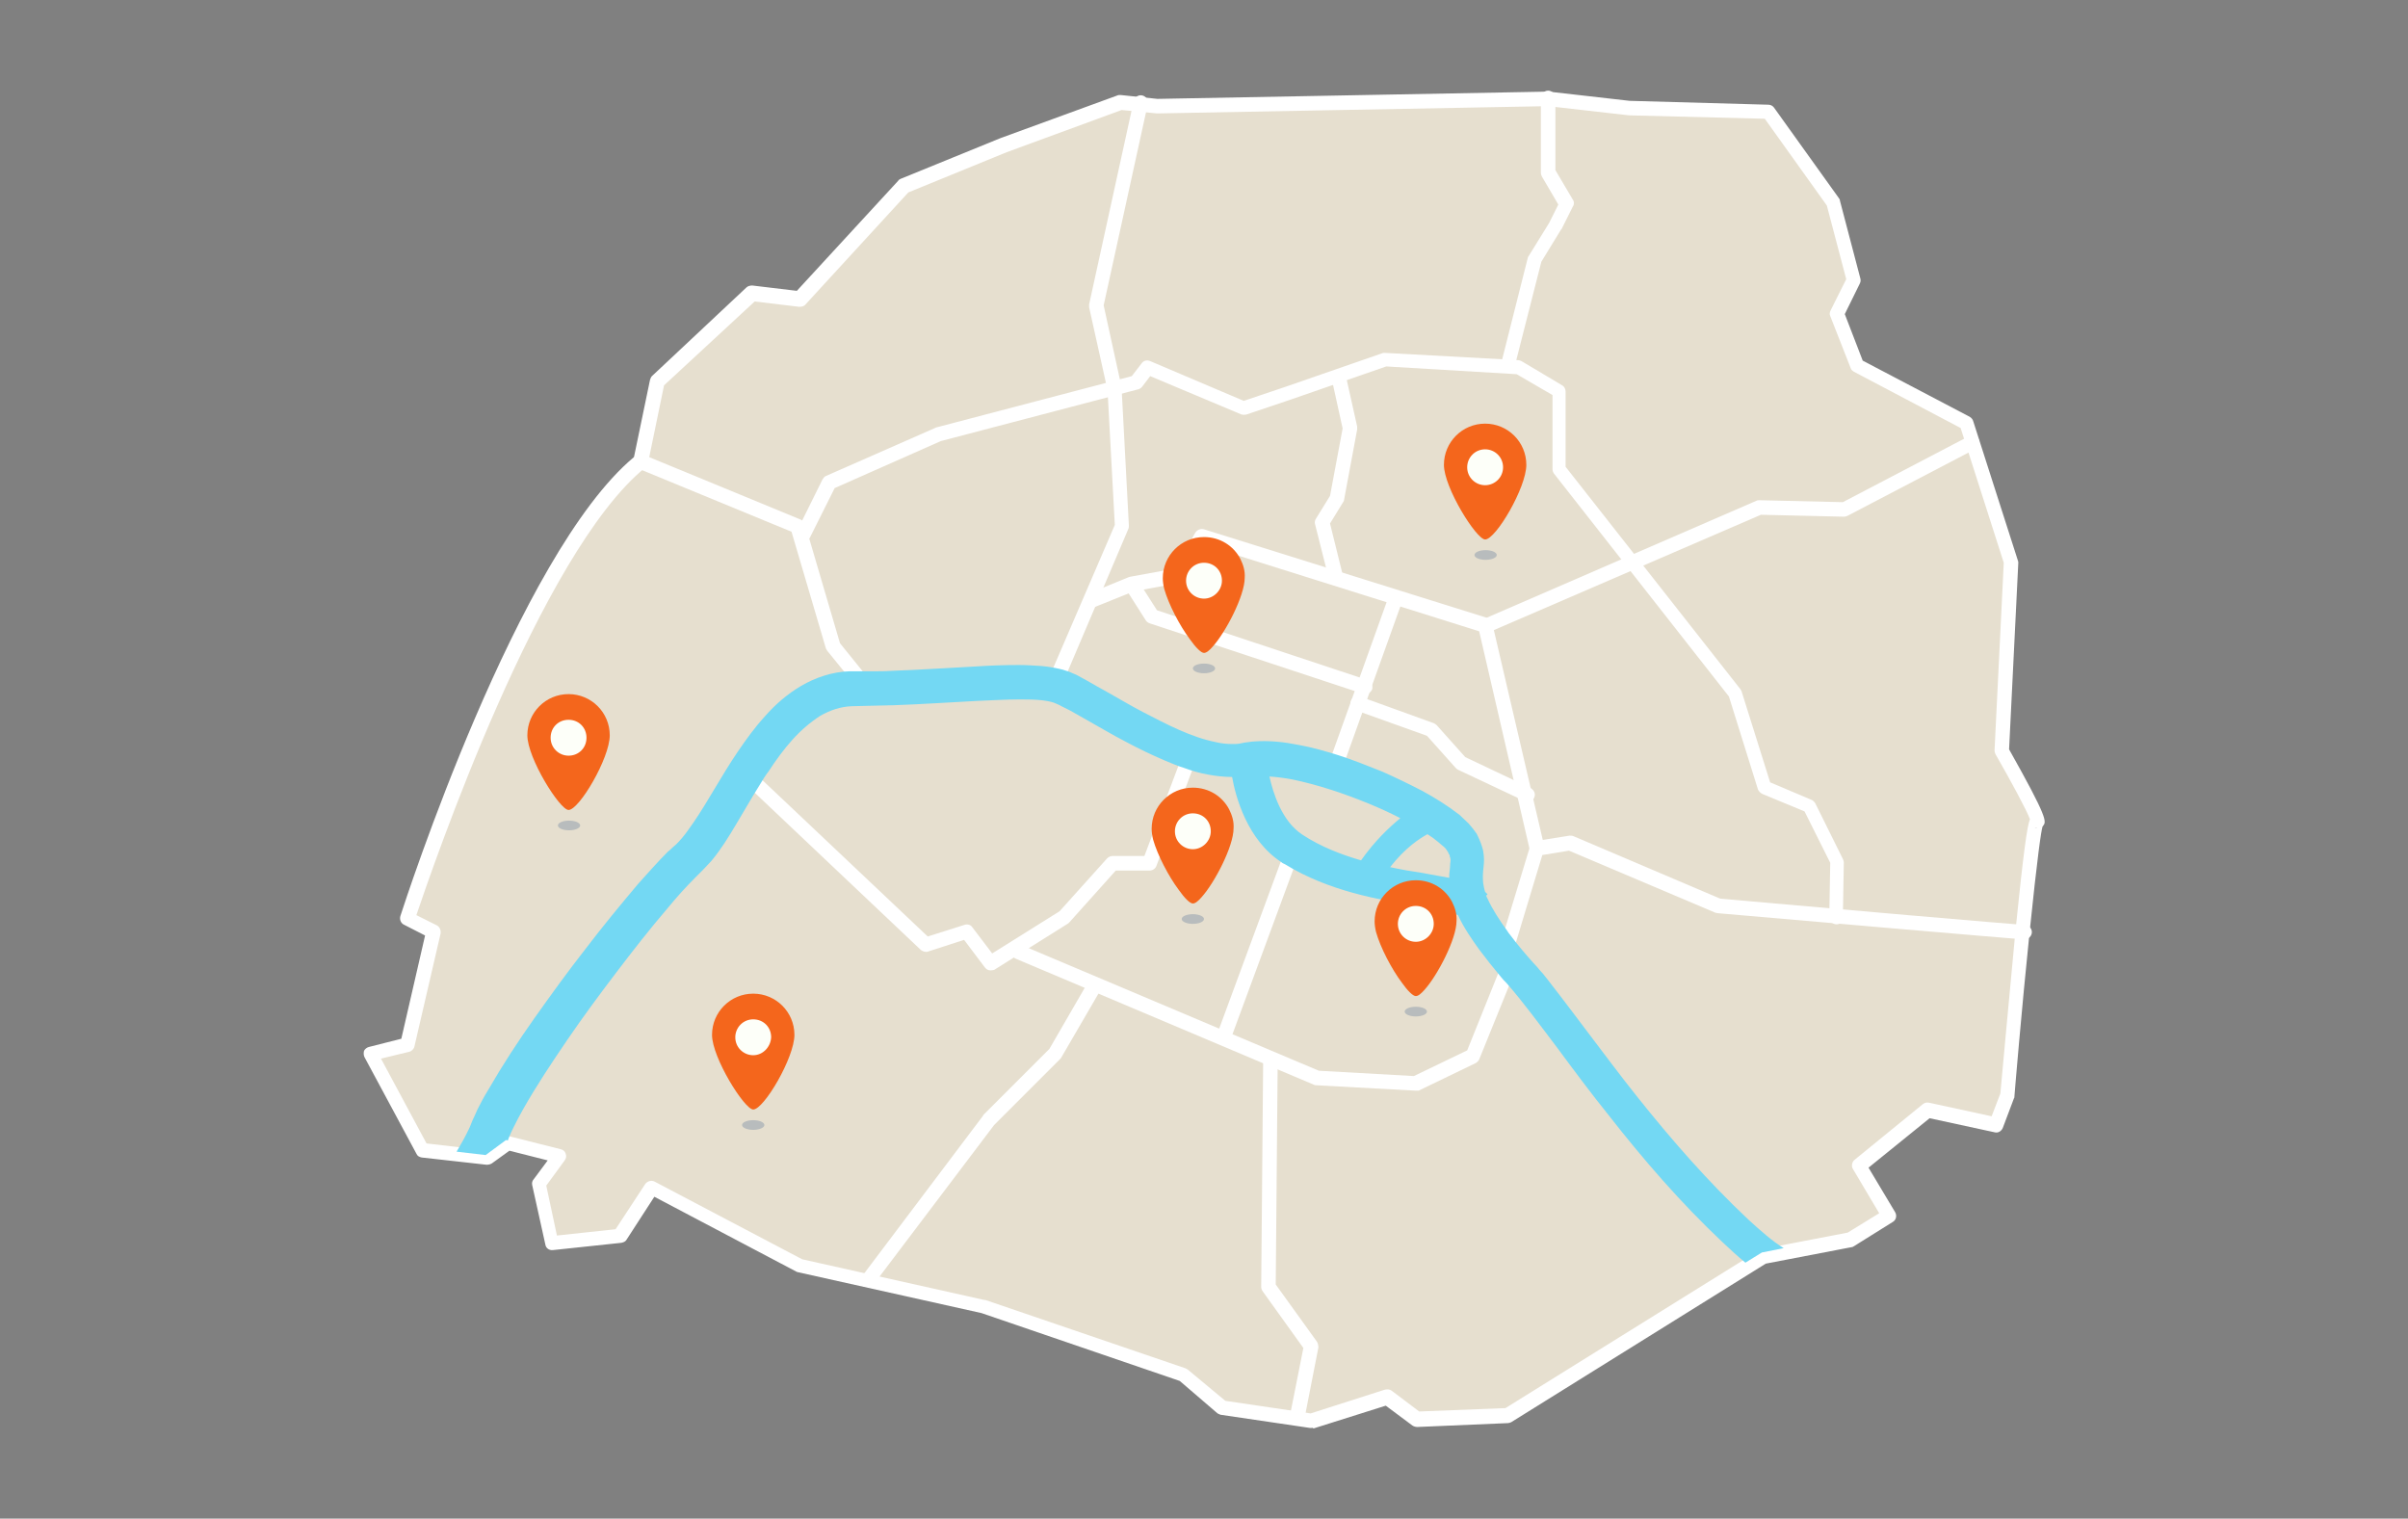 <svg xmlns="http://www.w3.org/2000/svg" xmlns:xlink="http://www.w3.org/1999/xlink" id="Calque_1" x="0px" y="0px" viewBox="0 0 496.8 313.3" style="enable-background:new 0 0 496.8 313.3;" xml:space="preserve"><rect x="0" y="0" width="496.8" height="313.3" fill="#808080" stroke="none"/> <style type="text/css"> .st0{fill:#E6DFCF;} .st1{fill:#282E23;} .st2{fill:#FFFFFF;} .st3{fill:#73D8F3;} .st4{opacity:0.2;} .st5{fill:#003174;} .st6{fill:#FDFFF9;} .st7{fill:#F4661C;} </style> <g> <g> <g> <path class="st0" d="M420.3,169.3c-0.5-0.2-1.7,10.7-3,23c-1.6,15.7-3.1,33.6-3.1,33.6l-2.3,6.1l-14.1-3.1l-14.1,11.5l6.1,10.3 l-8,5l-13.5,2.6l-4.5,0.9l-3.4,2.1L311,291.9l-18.7,0.8l-6.1-4.6l-15.7,5l-18.3-2.7l-8-6.9l-41.3-14.1l-37.8-8.4l-30.6-16 l-6.5,9.9l-14.1,1.5l-2.7-12.2l4.2-5.7l-10.3-2.6l-0.4-0.1l-4.2,3.1l-6-0.7l-7.4-0.8l-10.7-19.9l7.6-1.9l5.4-23.3l-5.4-2.7 c0,0,24.1-74.9,48.1-94.4l3.4-16.4L155,60.5l9.9,1.1l21.4-23.3l20.6-8.4l24.1-8.8l4.1,0.4l3.5,0.4l80.6-1.5l16.8,1.9l28.7,0.8 l13.4,18.7l4.2,16l-3.4,6.9l4.2,10.7l22.5,11.8l9.2,28.7l-1.9,39C413,154.7,421.4,169.6,420.3,169.3z"></path> <path class="st1" d="M270.5,293.2L270.5,293.2l-18.4-2.7l-8-6.9l-41.2-14.1l-37.8-8.4l-30.5-16l-6.5,9.9H128l-14.2,1.5v-0.1 l-2.7-12.3l4.1-5.6l-10.5-2.6l-4.2,3l0,0L87,237.4v-0.1l-10.8-20l7.7-1.9l5.3-23.1l-5.4-2.7v-0.1c0.1-0.2,6.1-19,15-39.9 c8.2-19.3,20.7-44.4,33.1-54.5l3.4-16.4l0,0l19.5-18.4h0.1l9.9,1.1l21.4-23.3l20.6-8.4l24.1-8.8l0,0l7.6,0.8l80.6-1.5l16.8,1.9 l28.7,0.8V23L378,41.8l4.2,16.1l0,0l-3.4,6.8l4.2,10.6L405.9,87l9.2,28.7l0,0l-1.9,38.9c1.9,3.3,7.8,14,7.3,14.6 c0,0-0.1,0.1-0.2,0.1c-0.3,0.4-1,4-2.9,22.9c-1.6,15.5-3.1,33.4-3.1,33.6l0,0L412,232h-0.1l-14.1-3l-14,11.4l6.1,10.3l-8.2,5 l-17.9,3.4l-3.4,2.1L311,292l0,0l-18.8,0.8l0,0l-6.1-4.5L270.5,293.2z M252.2,290.3l18.3,2.7l15.7-5h0.1l6.1,4.6l18.6-0.8 l52.7-32.9l17.9-3.4l7.9-4.9l-6.1-10.3l14.3-11.6l14.1,3l2.3-6c0.1-0.6,1.6-18.3,3.1-33.6c2.3-22.6,2.8-22.9,3-23.1h0.1 c0-0.9-4.5-9.2-7.4-14.3l0,0l0,0l1.9-38.9l-9.1-28.6l-22.5-11.8l0,0L379,64.7l0,0l3.4-6.8l-4.2-16L364.8,23l-28.6-0.8l-16.8-1.9 l-80.6,1.5l-7.6-0.8l-24,8.8l-20.6,8.4l-21.4,23.3l-9.9-1.1l-19.4,18.3l-3.4,16.4l0,0c-12.4,10-24.8,35.2-33.1,54.4 c-8.6,20.1-14.5,38.2-15,39.8l5.3,2.7l-5.4,23.5l-7.6,1.9l10.6,19.7l13.3,1.5l4.2-3.1l0.5,0.1l10.5,2.6l-4.3,5.8l2.6,12.1l14-1.5 l6.5-10l0.1,0.1l30.6,16l37.8,8.4l41.3,14.2L252.2,290.3z M420.3,169.1v0.1V169.1L420.3,169.1z"></path> </g> <g> <g> <path class="st2" d="M178.4,142.9c-0.4,0-0.9-0.2-1.2-0.6l-6.5-8c-0.1-0.2-0.2-0.3-0.3-0.5l-7.1-24.1l-31.8-13.1 c-0.8-0.3-1.1-1.2-0.8-2s1.2-1.1,2-0.8l32.5,13.4c0.4,0.2,0.7,0.5,0.9,1l7.2,24.5l6.3,7.8c0.5,0.6,0.4,1.6-0.2,2.1 C179.1,142.8,178.8,142.9,178.4,142.9z"></path> </g> <g> <path class="st2" d="M270.5,294.6c-0.1,0-0.1,0-0.2,0l-18.3-2.7c-0.3,0-0.5-0.2-0.8-0.3l-7.8-6.7l-40.9-14l-37.7-8.4 c-0.1,0-0.3-0.1-0.4-0.1L135,246.9l-5.7,8.8c-0.2,0.4-0.6,0.6-1.1,0.7l-14.1,1.5c-0.8,0.1-1.5-0.4-1.6-1.2l-2.7-12.2 c-0.1-0.4,0-0.9,0.3-1.2l2.9-3.9l-7.9-2l-3.6,2.6c-0.3,0.2-0.7,0.3-1.1,0.3L87,238.8c-0.5-0.1-0.9-0.3-1.1-0.8l-10.7-19.9 c-0.2-0.4-0.2-0.9-0.1-1.3c0.2-0.4,0.6-0.7,1-0.8l6.7-1.7l4.9-21.3l-4.3-2.2c-0.7-0.3-1-1.1-0.8-1.8c1-3.1,24.2-74.7,48.2-94.7 l3.3-15.9c0.1-0.3,0.2-0.6,0.4-0.8L154,59.3c0.3-0.3,0.8-0.4,1.2-0.4l9.2,1.1l20.9-22.7c0.1-0.2,0.3-0.3,0.5-0.4l20.6-8.4 l24.1-8.8c0.2-0.1,0.4-0.1,0.7-0.1l7.6,0.8l80.5-1.5c0.1,0,0.1,0,0.2,0l16.7,1.9l28.6,0.8c0.5,0,0.9,0.2,1.2,0.6l13.4,18.7 c0.1,0.1,0.2,0.3,0.2,0.5l4.2,16c0.1,0.4,0.1,0.7-0.1,1.1l-3.1,6.3l3.7,9.6L406.4,86c0.3,0.2,0.6,0.5,0.7,0.9l9.2,28.7 c0.1,0.2,0.1,0.4,0.1,0.5l-1.9,38.5c8.1,14.4,7.7,14.9,7,15.8c0,0,0,0.1-0.1,0.1c-0.3,1.1-1,5.6-2.7,22.1 c-1.6,15.5-3.1,33.4-3.1,33.6c0,0.1,0,0.3-0.1,0.4l-2.3,6.1c-0.3,0.7-1,1.1-1.7,0.9l-13.4-2.9l-12.6,10.2l5.5,9.2 c0.4,0.7,0.2,1.6-0.5,2l-8,5c-0.2,0.1-0.3,0.2-0.5,0.2l-17.7,3.4l-52.5,32.7c-0.2,0.1-0.5,0.2-0.7,0.2l-18.7,0.8 c-0.3,0-0.7-0.1-1-0.3l-5.5-4.1l-14.9,4.7C270.8,294.5,270.7,294.6,270.5,294.6z M252.8,289l17.6,2.6l15.3-4.9 c0.5-0.1,1-0.1,1.4,0.2l5.7,4.3l17.8-0.7l52.4-32.6c0.2-0.1,0.3-0.2,0.5-0.2l17.7-3.4l6.5-4l-5.4-9.1c-0.4-0.6-0.2-1.5,0.3-1.9 l14.1-11.5c0.4-0.3,0.8-0.4,1.3-0.3l12.9,2.8l1.8-4.7c0.2-2,1.7-18.8,3.1-33.4c1.7-16.7,2.4-21.6,3-23.2c-0.7-1.9-4-8-7.1-13.4 c-0.1-0.2-0.2-0.5-0.2-0.8l1.9-38.7l-8.9-27.8l-22-11.6c-0.3-0.2-0.6-0.4-0.7-0.8l-4.2-10.7c-0.2-0.4-0.1-0.8,0.1-1.2l3.2-6.4 l-4-15.2l-12.8-17.9l-27.9-0.7h-0.1l-16.7-1.9l-80.5,1.5c-0.1,0-0.1,0-0.2,0l-7.3-0.7l-23.7,8.7l-20.3,8.3l-21.2,23.1 c-0.3,0.4-0.8,0.5-1.3,0.5l-9.2-1.1L137,79.5l-3.3,16c-0.1,0.3-0.3,0.6-0.5,0.9c-21.8,17.6-44,82.7-47.3,92.4l4.2,2.1 c0.6,0.3,0.9,1,0.8,1.7l-5.4,23.3c-0.1,0.5-0.6,1-1.1,1.1l-5.8,1.4l9.4,17.5l12,1.4l3.7-2.7c0.4-0.3,0.8-0.3,1.3-0.2l10.7,2.7 c0.5,0.1,0.9,0.5,1,0.9c0.2,0.5,0.1,1-0.2,1.4l-3.8,5.2l2.2,10.3l12.1-1.3l6.1-9.3c0.4-0.6,1.3-0.9,2-0.5l30.4,16l37.6,8.4 c0.1,0,0.1,0,0.2,0l41.3,14.1c0.2,0.1,0.3,0.2,0.5,0.3L252.8,289z M419.8,170.7c0.2,0.1,0.4,0.1,0.5,0.1 C420.2,170.8,420,170.7,419.8,170.7z M420.7,167.8C420.8,167.8,420.8,167.8,420.7,167.8C420.8,167.8,420.8,167.8,420.7,167.8z M420.7,167.8L420.7,167.8L420.7,167.8z M420.7,167.8L420.7,167.8L420.7,167.8z"></path> </g> <g> <path class="st2" d="M378.9,190.7C378.8,190.7,378.8,190.7,378.9,190.7c-0.8,0-1.5-0.7-1.5-1.5l0.2-11.2l-5.3-10.6l-8.7-3.6 c-0.4-0.2-0.7-0.5-0.9-0.9l-6-19.2l-36.1-46c-0.2-0.3-0.3-0.6-0.3-0.9V81.5l-7.4-4.3L286,75.6l-19.6,6.8l-9.2,3.1 c-0.3,0.1-0.7,0.1-1.1,0l-18.8-7.9l-1.6,2.1c-0.2,0.3-0.5,0.5-0.8,0.6L194.1,91l-21.9,9.7l-5.1,10.2c-0.4,0.7-1.3,1-2,0.7 s-1-1.3-0.7-2l5.3-10.7c0.2-0.3,0.4-0.6,0.7-0.7l22.5-9.9c0.1,0,0.1-0.1,0.2-0.1l40.4-10.6l2-2.6c0.4-0.6,1.1-0.8,1.8-0.5 l19.3,8.2l8.6-2.9l19.9-6.9c0.2-0.1,0.4-0.1,0.6-0.1l27.5,1.5c0.2,0,0.5,0.1,0.7,0.2l8.4,5c0.5,0.3,0.7,0.8,0.7,1.3v15.5 l36,45.8c0.1,0.1,0.2,0.3,0.3,0.5l5.9,18.8l8.5,3.6c0.3,0.1,0.6,0.4,0.8,0.7l5.7,11.5c0.1,0.2,0.2,0.5,0.2,0.7l-0.2,11.6 C380.3,190.1,379.7,190.7,378.9,190.7z"></path> </g> <g> <path class="st2" d="M310.6,197.9c-0.1,0-0.3,0-0.4-0.1c-0.8-0.2-1.2-1.1-1-1.9l6.5-21.4c0.2-0.5,0.6-1,1.2-1l6.9-1.1 c0.3,0,0.6,0,0.8,0.1l30.3,12.9c21.3,1.9,61.4,5.4,62.8,5.4c0.8,0,1.5,0.7,1.5,1.5s-0.7,1.5-1.5,1.5c-1.2,0-53-4.5-63.3-5.4 c-0.2,0-0.3-0.1-0.5-0.1l-30.2-12.8l-5.5,0.9l-6.2,20.5C311.9,197.5,311.3,197.9,310.6,197.9z"></path> </g> <g> <path class="st2" d="M317.1,176.5c-0.7,0-1.3-0.5-1.5-1.2L305,129.5c-0.2-0.7,0.2-1.4,0.9-1.7l56.5-24.5 c0.2-0.1,0.4-0.1,0.6-0.1l17.2,0.4l26-13.6c0.7-0.4,1.6-0.1,2,0.6s0.1,1.6-0.6,2l-26.4,13.8c-0.2,0.1-0.5,0.2-0.7,0.2l-17.2-0.4 L308.2,130l10.4,44.6c0.2,0.8-0.3,1.6-1.1,1.8C317.3,176.5,317.2,176.5,317.1,176.5z"></path> </g> <g> <path class="st2" d="M217.4,142.9c-0.2,0-0.4,0-0.6-0.1c-0.8-0.3-1.1-1.2-0.8-2l14-32.5l-1.5-27.8l-3.8-17.1c0-0.2,0-0.4,0-0.6 l9.2-42c0.2-0.8,1-1.3,1.8-1.1c0.8,0.2,1.3,1,1.1,1.8L227.7,63l3.7,16.9c0,0.1,0,0.2,0,0.2l1.5,28.3c0,0.2,0,0.5-0.1,0.7 l-14,32.9C218.5,142.5,218,142.9,217.4,142.9z"></path> </g> <g> <path class="st2" d="M311.4,76c-0.1,0-0.2,0-0.4,0c-0.8-0.2-1.3-1-1.1-1.8l5.3-21c0-0.1,0.1-0.3,0.2-0.4l4.2-6.8l1.9-3.8 l-3.4-5.8c-0.1-0.2-0.2-0.5-0.2-0.8V20.2c0-0.8,0.7-1.5,1.5-1.5s1.5,0.7,1.5,1.5v14.9l3.6,6.1c0.3,0.4,0.3,1,0,1.4l-2.3,4.6 c0,0,0,0.1-0.1,0.1L318,54l-5.3,20.8C312.7,75.6,312.1,76,311.4,76z"></path> </g> <g> <path class="st2" d="M275.5,119.9c-0.7,0-1.3-0.5-1.5-1.1l-2.7-10.7c-0.1-0.4,0-0.8,0.2-1.1l2.9-4.7l2.6-13.9l-2.2-10 c-0.2-0.8,0.3-1.6,1.1-1.8c0.8-0.2,1.6,0.3,1.8,1.1L280,88c0,0.2,0,0.4,0,0.6l-2.7,14.5c0,0.2-0.1,0.4-0.2,0.5l-2.7,4.4 l2.5,10.1c0.2,0.8-0.3,1.6-1.1,1.8C275.7,119.9,275.6,119.9,275.5,119.9z"></path> </g> <g> <path class="st2" d="M306.4,130.6c-0.1,0-0.3,0-0.4-0.1l-57.3-18l-4,7c-0.2,0.4-0.6,0.6-1,0.7l-9.8,1.8l-8.2,3.3 c-0.8,0.3-1.6-0.1-2-0.8c-0.3-0.8,0.1-1.6,0.8-2l8.3-3.4c0.1,0,0.2-0.1,0.3-0.1l9.3-1.7l4.2-7.4c0.4-0.6,1.1-0.9,1.8-0.7 l58.5,18.3c0.8,0.2,1.2,1.1,1,1.9C307.7,130.2,307.1,130.6,306.4,130.6z"></path> </g> <g> <path class="st2" d="M281.6,143.2c-0.2,0-0.3,0-0.5-0.1l-43.9-14.5c-0.3-0.1-0.6-0.3-0.8-0.6l-4.2-6.6c-0.4-0.7-0.2-1.6,0.5-2.1 c0.7-0.4,1.6-0.2,2.1,0.5l3.9,6.1l43.4,14.4c0.8,0.3,1.2,1.1,1,1.9C282.8,142.9,282.2,143.2,281.6,143.2z"></path> </g> <g> <path class="st2" d="M275.9,158.5c-0.2,0-0.3,0-0.5-0.1c-0.8-0.3-1.2-1.1-0.9-1.9l11.8-32.9c0.3-0.8,1.1-1.2,1.9-0.9 c0.8,0.3,1.2,1.1,0.9,1.9l-11.8,32.9C277,158.2,276.5,158.5,275.9,158.5z"></path> </g> <g> <path class="st2" d="M315.2,165.4c-0.2,0-0.4,0-0.6-0.1l-13.8-6.5c-0.2-0.1-0.3-0.2-0.5-0.4l-5.9-6.6l-14.8-5.3 c-0.8-0.3-1.2-1.1-0.9-1.9s1.1-1.2,1.9-0.9l15.2,5.5c0.2,0.1,0.4,0.2,0.6,0.4l5.9,6.6l13.5,6.4c0.7,0.4,1.1,1.2,0.7,2 C316.3,165.1,315.8,165.4,315.2,165.4z"></path> </g> <g> <path class="st2" d="M204.4,200.2c-0.5,0-0.9-0.2-1.2-0.6l-4.3-5.7l-7.4,2.4c-0.5,0.2-1.1,0-1.5-0.3l-35.5-33.6 c-0.6-0.6-0.6-1.5-0.1-2.1c0.6-0.6,1.5-0.6,2.1-0.1l34.9,33l7.6-2.4c0.6-0.2,1.3,0,1.6,0.5l4.1,5.4l13.9-8.7l9.8-10.9 c0.3-0.3,0.7-0.5,1.1-0.5h6.6l7.7-20.4c0.3-0.8,1.2-1.2,1.9-0.9c0.8,0.3,1.2,1.2,0.9,1.9l-8,21.4c-0.2,0.6-0.8,1-1.4,1h-7 l-9.5,10.6c-0.1,0.1-0.2,0.2-0.3,0.3l-15.3,9.6C205,200.1,204.7,200.2,204.4,200.2z"></path> </g> <g> <path class="st2" d="M291.9,225C291.9,225,291.8,225,291.9,225l-20.3-1.1c-0.2,0-0.3,0-0.5-0.1l-61.5-26c-0.8-0.3-1.1-1.2-0.8-2 s1.2-1.1,2-0.8l61.3,25.9l19.6,1.1l11-5.3l7-17.4c0.3-0.8,1.2-1.1,2-0.8s1.1,1.2,0.8,2l-7.3,18c-0.1,0.3-0.4,0.6-0.7,0.8 l-11.8,5.7C292.4,225,292.1,225,291.9,225z"></path> </g> <g> <path class="st2" d="M252.9,214.3c-0.2,0-0.3,0-0.5-0.1c-0.8-0.3-1.2-1.1-0.9-1.9l13.8-37.4c0.3-0.8,1.1-1.2,1.9-0.9 s1.2,1.1,0.9,1.9l-13.8,37.4C254.1,213.9,253.5,214.3,252.9,214.3z"></path> </g> <g> <path class="st2" d="M179.2,265.5c-0.3,0-0.6-0.1-0.9-0.3c-0.7-0.5-0.8-1.4-0.3-2.1l24.8-32.9c0-0.1,0.1-0.1,0.1-0.2l13.6-13.6 l8.1-14c0.4-0.7,1.3-1,2.1-0.5c0.7,0.4,1,1.3,0.5,2.1l-8.2,14.1c-0.1,0.1-0.1,0.2-0.2,0.3l-13.7,13.7l-24.8,32.8 C180.1,265.3,179.6,265.5,179.2,265.5z"></path> </g> <g> <path class="st2" d="M267.8,293c-0.1,0-0.2,0-0.3,0c-0.8-0.2-1.3-0.9-1.2-1.8l2.6-13.1l-8.4-11.7c-0.2-0.3-0.3-0.6-0.3-0.9 l0.4-46.2c0-0.8,0.7-1.5,1.5-1.5l0,0c0.8,0,1.5,0.7,1.5,1.5l-0.4,45.7l8.5,11.8c0.2,0.3,0.3,0.8,0.3,1.2l-2.7,13.8 C269.2,292.5,268.5,293,267.8,293z"></path> </g> </g> </g> <g> <g> <g> <path class="st3" d="M360.7,251.6c-8.3-7.8-15.8-16.4-22.9-25.3c-3.6-4.5-7-9.1-10.5-13.7c-1.7-2.3-3.5-4.6-5.3-7 c-0.9-1.2-1.8-2.3-2.7-3.5c-0.5-0.6-0.9-1.2-1.5-1.8c-0.5-0.6-0.9-1.1-1.5-1.7c-1.7-1.9-3.3-3.8-4.8-5.8 c-0.2-0.2-0.3-0.4-0.5-0.7c-1.6-2.2-3.1-4.5-4.1-6.7c-0.1-0.2-0.2-0.4-0.3-0.6l0.3-0.3c-0.2-0.2-0.3-0.3-0.5-0.5 c-0.2-0.6-0.3-1.2-0.4-1.8c-0.1-1-0.1-1.9,0.1-3.6c0.1-0.8,0.1-1.9-0.1-3c-0.1-0.6-0.3-1.1-0.5-1.7c-0.2-0.5-0.4-1-0.7-1.6 l-0.1-0.2c0-0.1-0.1-0.1-0.1-0.2l-0.2-0.2l-0.1-0.2c0,0-0.1-0.2-0.2-0.2l-0.1-0.2c-0.3-0.4-0.7-0.8-1-1.2 c-0.7-0.7-1.3-1.2-1.9-1.8c-2.6-2-5.2-3.6-7.8-5c-2.7-1.4-5.4-2.7-8.1-3.9c-3-1.2-6-2.4-9.1-3.4c-2.6-0.8-5.3-1.6-8.1-2.1 c-3-0.6-6.1-1-9.7-0.7l-0.7,0.1l-0.8,0.1l-1,0.2c-0.5,0.1-1,0.1-1.5,0.1c-1.1,0-2.3-0.1-3.5-0.4c-2.5-0.5-5-1.4-7.5-2.5 s-5-2.4-7.5-3.7s-5-2.8-7.5-4.2c-1.3-0.7-2.5-1.4-3.9-2.2c-0.7-0.4-1.3-0.7-2-1.1c-0.3-0.2-0.7-0.3-1.1-0.5 c-0.4-0.2-0.9-0.4-1.3-0.5c-0.5-0.2-1-0.3-1.4-0.4c-1.3-0.3-2.6-0.5-3.8-0.6c-1.6-0.1-3.1-0.2-4.6-0.2c-3,0-5.9,0.1-8.9,0.3 c-5.8,0.3-11.6,0.7-17.3,0.9c-1.4,0.1-2.8,0.1-4.3,0.1h-2.1c-0.5,0-0.9,0-1.5,0c-0.3,0-0.6,0-0.9,0c-3.5,0.1-7,1.3-9.9,3 s-5.4,3.9-7.5,6.3c-2.1,2.3-3.9,4.8-5.6,7.3c-3.4,5-6.1,10.2-9.2,14.7c-0.8,1.1-1.5,2.2-2.3,3.1c-0.4,0.5-0.8,0.9-1.2,1.3 l-0.8,0.7c-0.3,0.3-0.6,0.6-0.9,0.8c-2.2,2.2-4.1,4.4-6.1,6.6c-3.8,4.5-7.5,9-11,13.6c-3.6,4.6-7,9.3-10.4,14.1 s-6.6,9.7-9.6,14.9c-0.8,1.3-1.5,2.6-2.2,4c-0.3,0.7-0.7,1.6-1,2.2l-0.4,1l-0.2,0.5c-0.1,0.1-0.1,0.3-0.2,0.4 c-0.7,1.5-1.6,3.1-2.5,4.6l6,0.7l4.2-3.1l0.4,0.1v-0.1l0.4-1c0.3-0.7,0.5-1.1,0.8-1.7c0.6-1.2,1.2-2.4,1.9-3.6 c2.7-4.8,5.9-9.6,9.1-14.3s6.6-9.3,10.1-13.9c3.5-4.6,7-9.1,10.7-13.4c1.8-2.2,3.7-4.3,5.6-6.2c0.2-0.2,0.5-0.5,0.7-0.7l0.8-0.8 c0.7-0.7,1.2-1.3,1.8-1.9c1.1-1.3,2-2.6,2.8-3.8c1.7-2.6,3.1-5.1,4.6-7.6c0.9-1.5,1.7-2.9,2.6-4.3c0.6-1,1.2-2,1.9-2.9 c1.5-2.3,3.1-4.5,4.9-6.5c1.8-2,3.7-3.6,5.7-4.9c2.1-1.2,4.2-1.9,6.5-2l4.2-0.1c1.5,0,2.9-0.1,4.4-0.1 c5.8-0.2,11.6-0.6,17.4-0.9c2.9-0.1,5.7-0.3,8.5-0.3c1.4,0,2.7,0,4,0.1s2.5,0.3,3.3,0.6c0.3,0.1,0.4,0.2,0.7,0.3 s0.6,0.3,0.8,0.4c0.6,0.3,1.2,0.6,1.8,0.9c1.2,0.7,2.5,1.4,3.7,2.1c2.5,1.4,5,2.9,7.7,4.3c2.6,1.4,5.3,2.7,8.1,3.9 c1.3,0.5,2.5,1.1,3.9,1.5c1.6,0.6,3.3,1.1,5,1.4c1.6,0.3,3.3,0.5,5,0.5c0.7,4,3.1,13,10.2,17.6c0.2,0.2,0.5,0.3,0.7,0.4 c9.1,5.6,19.4,7.3,27,8.6c3,0.5,7,1.1,8.7,1.9c1.2,2.6,2.8,4.9,4.3,7c1.5,2,3,3.9,4.6,5.8c0.3,0.4,0.7,0.8,1.1,1.2 c3.6,4.1,7,8.8,10.5,13.4c3.4,4.6,6.9,9.3,10.6,13.9c7.2,9.2,14.9,18.1,23.5,26.2c1.5,1.4,3.1,2.9,4.7,4.2l3.4-2.1l4.5-0.9 C365.7,256.1,363.2,253.9,360.7,251.6z M280.8,177.5c-4.1-1.2-8.3-2.8-12.1-5.3c-4.3-2.8-6.1-8.8-6.8-12 c1.5,0.1,3.1,0.3,4.7,0.6c5.3,1.1,10.7,2.9,15.8,5c2.2,0.9,4.4,1.9,6.5,3C286.6,170.7,283.7,173.4,280.8,177.5z M299.2,178.1 c0,0.6-0.1,1.4-0.2,2.3c0,0.2,0,0.4,0,0.7c-1.6-0.3-3.5-0.6-5.5-1c-2.1-0.3-4.4-0.7-6.7-1.2c3.2-4.1,6.1-5.9,7.7-6.8 c0.8,0.5,1.5,1,2.2,1.6c0.5,0.4,0.9,0.8,1.3,1.1c0.4,0.4,0.5,0.6,0.8,1.1c0,0.1,0.1,0.3,0.2,0.4c0.1,0.1,0.1,0.3,0.1,0.4 C299.3,177.1,299.3,177.5,299.2,178.1z"></path> </g> </g> </g> <g> <g> <g> <g class="st4"> <g> <ellipse class="st5" cx="306.5" cy="114.5" rx="2.3" ry="1"></ellipse> </g> </g> <g> <g> <ellipse class="st6" cx="305.8" cy="96" rx="6.1" ry="6.1"></ellipse> </g> <g> <path class="st7" d="M306.4,87.4c-4.7,0-8.5,3.8-8.5,8.5s6.7,15.4,8.5,15.4c2.2,0,8.5-10.7,8.5-15.4S311.1,87.4,306.4,87.4z M306.4,100.1c-2,0-3.7-1.6-3.7-3.7c0-2,1.6-3.7,3.7-3.7c2,0,3.7,1.6,3.7,3.7S308.4,100.1,306.4,100.1z"></path> </g> </g> </g> <g> <g class="st4"> <g> <ellipse class="st5" cx="155.4" cy="232.1" rx="2.3" ry="1"></ellipse> </g> </g> <g> <g> <ellipse class="st6" cx="154.7" cy="213.6" rx="6.1" ry="6.1"></ellipse> </g> <g> <path class="st7" d="M155.4,205c-4.7,0-8.5,3.8-8.5,8.5s6.7,15.4,8.5,15.4c2.2,0,8.5-10.7,8.5-15.4S160.1,205,155.4,205z M155.4,217.7c-2,0-3.7-1.6-3.7-3.7c0-2,1.6-3.7,3.7-3.7s3.7,1.6,3.7,3.7C159,216,157.4,217.7,155.4,217.7z"></path> </g> </g> </g> <g> <g class="st4"> <g> <ellipse class="st5" cx="117.4" cy="170.3" rx="2.3" ry="1"></ellipse> </g> </g> <g> <g> <ellipse class="st6" cx="116.6" cy="151.8" rx="6.1" ry="6.1"></ellipse> </g> <g> <path class="st7" d="M117.3,143.2c-4.7,0-8.5,3.8-8.5,8.5s6.7,15.4,8.5,15.4c2.2,0,8.5-10.7,8.5-15.4S122,143.2,117.3,143.2z M117.3,155.9c-2,0-3.7-1.6-3.7-3.7s1.6-3.7,3.7-3.7s3.7,1.6,3.7,3.7S119.4,155.9,117.3,155.9z"></path> </g> </g> </g> <g> <g class="st4"> <g> <ellipse class="st5" cx="248.4" cy="137.9" rx="2.3" ry="1"></ellipse> </g> </g> <g> <g> <ellipse transform="matrix(0.206 -0.979 0.979 0.206 79.845 337.288)" class="st6" cx="247.7" cy="119.4" rx="6.1" ry="6.1"></ellipse> </g> <g> <g> <path class="st7" d="M255.9,115.3c-1.4-2.7-4.2-4.5-7.5-4.5c-4.7,0-8.5,3.8-8.5,8.5c0,0.6,0.1,1.4,0.3,2.2 c0.9,3.2,3.2,7.6,5.3,10.4c1.2,1.7,2.3,2.8,2.9,2.8c0.5,0,1.1-0.5,1.8-1.3c2.7-3,6.6-10.5,6.6-14.2 C256.9,117.8,256.5,116.5,255.9,115.3z M248.4,123.5c-2,0-3.7-1.6-3.7-3.7c0-2,1.6-3.7,3.7-3.7s3.7,1.6,3.7,3.7 C252.1,121.8,250.4,123.5,248.4,123.5z"></path> </g> </g> </g> </g> <g> <g class="st4"> <g> <ellipse class="st5" cx="246.1" cy="189.6" rx="2.3" ry="1"></ellipse> </g> </g> <g> <g> <ellipse transform="matrix(0.206 -0.979 0.979 0.206 27.509 376.095)" class="st6" cx="245.5" cy="171.1" rx="6.1" ry="6.1"></ellipse> </g> <g> <g> <path class="st7" d="M253.6,167c-1.4-2.7-4.2-4.5-7.5-4.5c-4.7,0-8.5,3.8-8.5,8.5c0,0.6,0.1,1.4,0.3,2.2 c0.9,3.2,3.2,7.6,5.3,10.4c1.2,1.7,2.3,2.8,2.9,2.8c0.5,0,1.1-0.5,1.8-1.3c2.7-3,6.6-10.5,6.6-14.2 C254.6,169.5,254.2,168.2,253.6,167z M246.1,175.2c-2,0-3.7-1.6-3.7-3.7c0-2,1.6-3.7,3.7-3.7s3.7,1.6,3.7,3.7 C249.8,173.5,248.1,175.2,246.1,175.2z"></path> </g> </g> </g> </g> <g> <g class="st4"> <g> <ellipse class="st5" cx="292.1" cy="208.7" rx="2.3" ry="1"></ellipse> </g> </g> <g> <g> <ellipse transform="matrix(0.206 -0.979 0.979 0.206 45.264 436.275)" class="st6" cx="291.4" cy="190.2" rx="6.1" ry="6.1"></ellipse> </g> <g> <g> <path class="st7" d="M299.6,186.1c-1.4-2.7-4.2-4.5-7.5-4.5c-4.7,0-8.5,3.8-8.5,8.5c0,0.6,0.1,1.4,0.3,2.2 c0.9,3.2,3.2,7.6,5.3,10.4c1.2,1.7,2.3,2.8,2.9,2.8c0.5,0,1.1-0.5,1.8-1.3c2.7-3,6.6-10.5,6.6-14.2 C300.6,188.6,300.2,187.3,299.6,186.1z M292.1,194.3c-2,0-3.7-1.6-3.7-3.7c0-2,1.6-3.7,3.7-3.7s3.7,1.6,3.7,3.7 C295.8,192.6,294.1,194.3,292.1,194.3z"></path> </g> </g> </g> </g> </g> </g> </g> </svg>